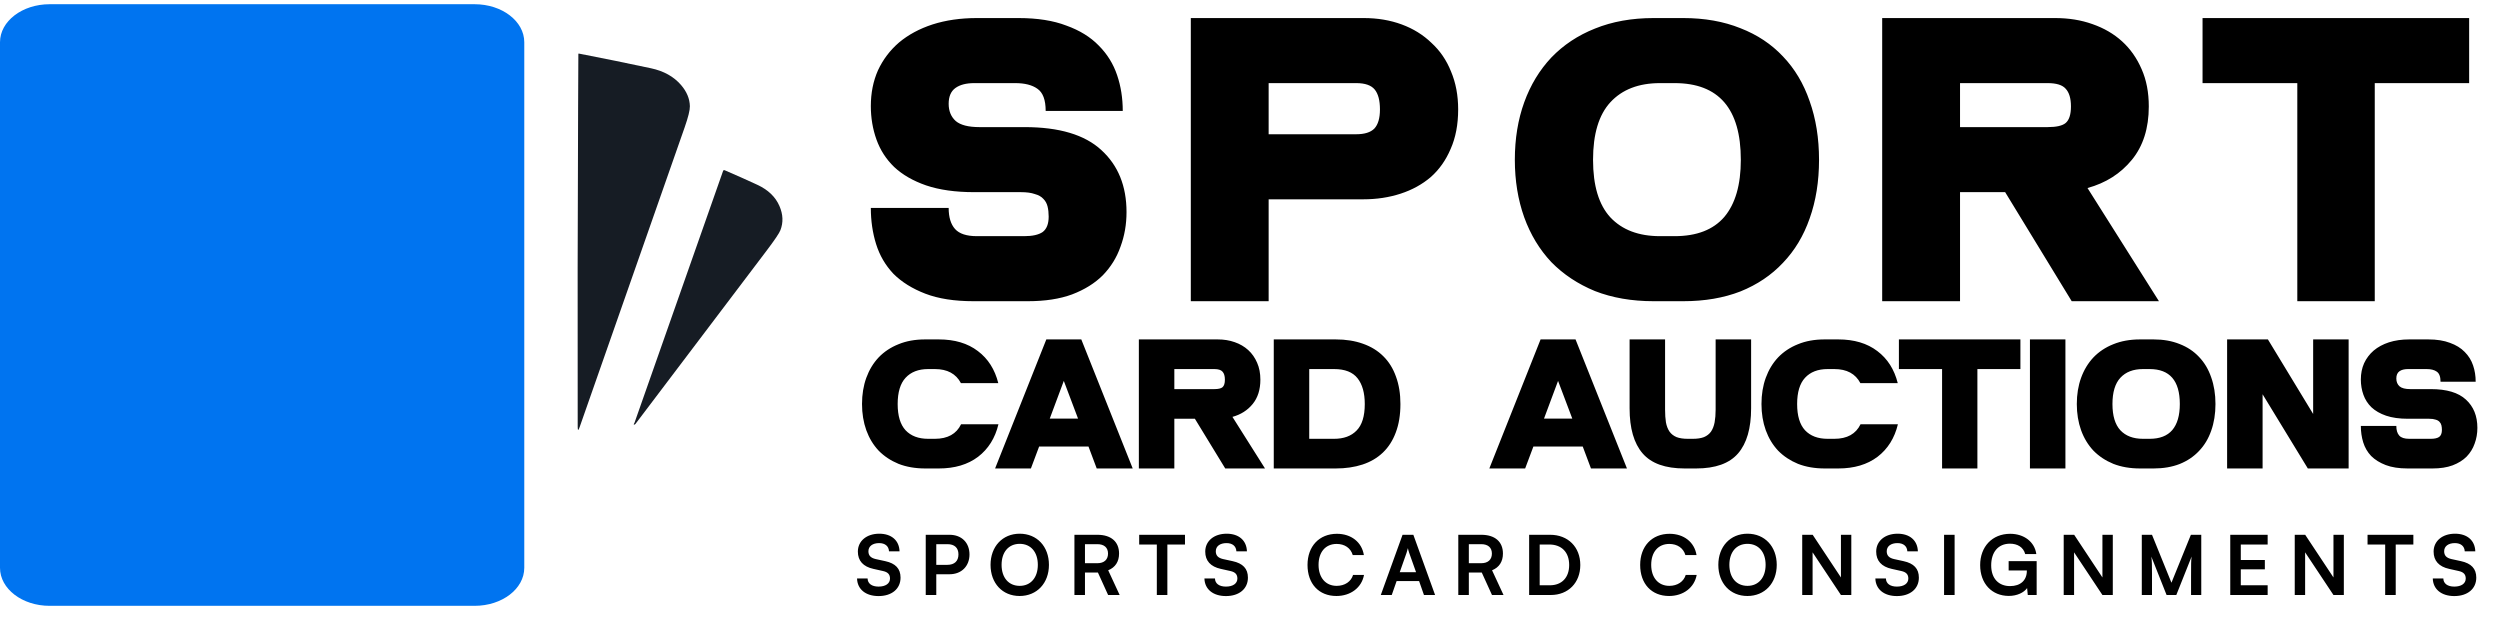 <svg width="166" height="41" viewBox="0 0 166 41" fill="none" xmlns="http://www.w3.org/2000/svg">
<g clip-path="url(#clip0_0_1)">
<path d="M38.386 7.242C38.392 6.021 38.397 4.8 38.403 3.581C38.403 3.578 38.404 3.574 38.406 3.571C38.408 3.568 38.411 3.565 38.415 3.563C38.419 3.561 38.423 3.559 38.428 3.559C38.433 3.558 38.437 3.558 38.442 3.559C40.053 3.87 41.649 4.196 43.229 4.534C44.073 4.715 44.736 5.084 45.218 5.641C45.601 6.084 45.798 6.556 45.808 7.055C45.814 7.312 45.697 7.782 45.458 8.466C43.123 15.125 40.8 21.757 38.487 28.363C38.403 28.608 38.36 28.604 38.359 28.35C38.346 21.313 38.355 14.277 38.386 7.242Z" fill="#161C24"/>
<path d="M48.017 11.337C48.02 11.329 48.025 11.322 48.032 11.315C48.039 11.309 48.048 11.304 48.058 11.301C48.068 11.298 48.078 11.296 48.089 11.297C48.1 11.298 48.11 11.3 48.119 11.304C48.869 11.626 49.592 11.949 50.288 12.271C51.003 12.602 51.493 13.072 51.756 13.682C51.997 14.236 52.019 14.769 51.821 15.281C51.745 15.481 51.437 15.938 50.899 16.649C48 20.483 45.099 24.316 42.196 28.147C42.184 28.163 42.169 28.176 42.153 28.185C42.137 28.194 42.12 28.198 42.105 28.196C42.072 28.193 42.07 28.17 42.099 28.128C42.115 28.105 42.126 28.085 42.132 28.069C44.091 22.49 46.054 16.913 48.017 11.337Z" fill="#161C24"/>
<path d="M0 2.804C0 1.41 1.475 0.28 3.295 0.28H31.517C33.337 0.28 34.812 1.41 34.812 2.804V37.704C34.812 39.098 33.337 40.227 31.517 40.227H3.295C1.475 40.228 0 39.098 0 37.705V2.804Z" fill="#0074F0"/>
</g>
<path d="M68.034 8.44C70.332 8.44 72.029 8.948 73.128 9.963C74.243 10.978 74.801 12.351 74.801 14.083C74.801 14.898 74.668 15.664 74.401 16.38C74.152 17.095 73.76 17.728 73.228 18.277C72.695 18.81 72.013 19.234 71.18 19.551C70.365 19.85 69.391 20 68.259 20H64.639C63.374 20 62.309 19.834 61.443 19.501C60.577 19.168 59.87 18.727 59.321 18.177C58.788 17.611 58.405 16.954 58.172 16.205C57.939 15.456 57.823 14.657 57.823 13.808H62.991C62.991 14.424 63.133 14.89 63.415 15.206C63.698 15.522 64.181 15.681 64.864 15.681H68.01C68.559 15.681 68.967 15.589 69.233 15.406C69.499 15.206 69.632 14.865 69.632 14.382C69.632 14.133 69.608 13.908 69.558 13.708C69.508 13.508 69.416 13.342 69.283 13.209C69.15 13.059 68.958 12.951 68.709 12.884C68.476 12.801 68.168 12.759 67.785 12.759H64.689C63.44 12.759 62.375 12.61 61.493 12.31C60.627 12.01 59.92 11.602 59.371 11.086C58.838 10.57 58.447 9.963 58.197 9.264C57.947 8.565 57.823 7.824 57.823 7.042C57.823 6.176 57.981 5.385 58.297 4.67C58.63 3.954 59.096 3.338 59.695 2.822C60.311 2.306 61.052 1.907 61.917 1.624C62.8 1.341 63.782 1.199 64.864 1.199H67.635C68.883 1.199 69.94 1.366 70.806 1.699C71.688 2.015 72.404 2.456 72.953 3.022C73.519 3.588 73.927 4.245 74.177 4.994C74.426 5.727 74.551 6.517 74.551 7.366H69.433C69.433 6.634 69.25 6.143 68.883 5.893C68.534 5.643 68.043 5.519 67.41 5.519H64.689C64.156 5.519 63.74 5.627 63.44 5.843C63.141 6.06 62.991 6.409 62.991 6.892C62.991 7.375 63.149 7.757 63.465 8.04C63.782 8.307 64.306 8.44 65.038 8.44H68.034ZM90.555 1.199C91.47 1.199 92.311 1.341 93.077 1.624C93.842 1.907 94.5 2.314 95.049 2.847C95.615 3.363 96.048 3.996 96.347 4.745C96.664 5.494 96.822 6.334 96.822 7.266C96.822 8.265 96.655 9.139 96.323 9.888C96.006 10.637 95.565 11.261 94.999 11.761C94.433 12.243 93.767 12.61 93.002 12.859C92.236 13.109 91.412 13.234 90.53 13.234H84.238V20H79.07V1.199H90.555ZM90.056 8.914C90.605 8.914 91.004 8.789 91.254 8.54C91.504 8.273 91.629 7.849 91.629 7.266C91.629 6.667 91.512 6.226 91.279 5.943C91.046 5.66 90.638 5.519 90.056 5.519H84.238V8.914H90.056ZM120.784 10.612C120.784 12.044 120.576 13.342 120.16 14.507C119.76 15.656 119.169 16.638 118.387 17.453C117.621 18.269 116.681 18.901 115.566 19.351C114.45 19.784 113.185 20 111.771 20H109.798C108.35 20 107.052 19.775 105.903 19.326C104.771 18.86 103.806 18.219 103.007 17.403C102.225 16.571 101.625 15.581 101.209 14.432C100.793 13.267 100.585 11.994 100.585 10.612C100.585 9.214 100.793 7.941 101.209 6.792C101.625 5.643 102.225 4.653 103.007 3.821C103.806 2.989 104.771 2.348 105.903 1.898C107.052 1.432 108.35 1.199 109.798 1.199H111.771C113.185 1.199 114.45 1.424 115.566 1.873C116.681 2.306 117.621 2.93 118.387 3.746C119.169 4.562 119.76 5.552 120.16 6.717C120.576 7.882 120.784 9.181 120.784 10.612ZM111.196 15.681C112.661 15.681 113.76 15.256 114.492 14.407C115.224 13.542 115.591 12.277 115.591 10.612C115.591 7.216 114.126 5.519 111.196 5.519H110.223C108.808 5.519 107.709 5.943 106.927 6.792C106.161 7.624 105.778 8.898 105.778 10.612C105.778 12.326 106.161 13.6 106.927 14.432C107.709 15.264 108.808 15.681 110.223 15.681H111.196ZM133.142 12.759H130.146V20H124.977V1.199H136.463C137.362 1.199 138.185 1.332 138.934 1.599C139.7 1.865 140.358 2.248 140.907 2.747C141.456 3.247 141.889 3.862 142.205 4.595C142.522 5.311 142.68 6.135 142.68 7.067C142.68 8.515 142.305 9.697 141.556 10.612C140.807 11.528 139.825 12.152 138.61 12.485L143.354 20H137.561L133.142 12.759ZM130.146 8.44H135.963C136.546 8.44 136.945 8.348 137.162 8.165C137.395 7.965 137.511 7.599 137.511 7.067C137.511 6.534 137.395 6.143 137.162 5.893C136.945 5.643 136.546 5.519 135.963 5.519H130.146V8.44ZM163.951 1.199V5.519H157.684V20H152.541V5.519H146.249V1.199H163.951Z" fill="black"/>
<path d="M66.297 28.17C66.077 29.088 65.626 29.809 64.943 30.332C64.26 30.848 63.391 31.106 62.337 31.106H61.438C60.778 31.106 60.186 31.004 59.662 30.799C59.147 30.587 58.706 30.294 58.342 29.923C57.986 29.543 57.713 29.092 57.523 28.569C57.333 28.038 57.238 27.457 57.238 26.827C57.238 26.19 57.333 25.61 57.523 25.086C57.713 24.563 57.986 24.111 58.342 23.732C58.706 23.353 59.147 23.061 59.662 22.856C60.178 22.643 60.766 22.537 61.426 22.537H61.438H62.337C63.391 22.537 64.256 22.795 64.931 23.311C65.607 23.819 66.058 24.529 66.286 25.439H63.805C63.478 24.817 62.902 24.506 62.075 24.506H61.631C60.986 24.506 60.486 24.699 60.129 25.086C59.78 25.465 59.605 26.046 59.605 26.827C59.605 27.609 59.78 28.189 60.129 28.569C60.486 28.948 60.986 29.137 61.631 29.137H62.075C62.925 29.137 63.505 28.815 63.816 28.17H66.297ZM71.798 22.537L75.212 31.106H72.822L72.276 29.65H68.998L68.452 31.106H66.074L69.476 22.537H71.798ZM71.582 27.795L70.637 25.291L69.704 27.795H71.582ZM79.341 27.806H77.976V31.106H75.62V22.537H80.855C81.265 22.537 81.64 22.598 81.982 22.719C82.331 22.84 82.63 23.015 82.881 23.243C83.131 23.47 83.328 23.751 83.472 24.085C83.617 24.411 83.689 24.787 83.689 25.211C83.689 25.871 83.518 26.41 83.177 26.827C82.835 27.245 82.388 27.529 81.834 27.681L83.996 31.106H81.356L79.341 27.806ZM77.976 25.837H80.627C80.893 25.837 81.075 25.796 81.174 25.712C81.28 25.621 81.333 25.454 81.333 25.211C81.333 24.969 81.28 24.79 81.174 24.677C81.075 24.563 80.893 24.506 80.627 24.506H77.976V25.837ZM92.988 26.827C92.988 27.548 92.885 28.178 92.68 28.716C92.483 29.248 92.199 29.691 91.827 30.048C91.455 30.404 91.004 30.67 90.473 30.845C89.942 31.019 89.346 31.106 88.686 31.106H84.578V22.537H88.686C89.361 22.537 89.964 22.632 90.495 22.822C91.034 23.011 91.485 23.288 91.85 23.652C92.221 24.016 92.502 24.468 92.692 25.006C92.889 25.538 92.988 26.145 92.988 26.827ZM88.584 29.137C89.221 29.137 89.718 28.956 90.074 28.591C90.438 28.227 90.621 27.639 90.621 26.827C90.621 26.091 90.461 25.522 90.143 25.12C89.824 24.711 89.304 24.506 88.584 24.506H86.933V29.137H88.584ZM104.616 22.537L108.03 31.106H105.64L105.094 29.65H101.817L101.27 31.106H98.892L102.295 22.537H104.616ZM104.4 27.795L103.455 25.291L102.522 27.795H104.4ZM113.918 22.537H116.274V27.112C116.274 28.44 115.985 29.437 115.409 30.105C114.832 30.773 113.903 31.106 112.62 31.106H111.858C110.576 31.106 109.646 30.773 109.07 30.105C108.493 29.437 108.205 28.44 108.205 27.112V22.537H110.561V27.203C110.561 27.521 110.58 27.802 110.618 28.045C110.663 28.288 110.743 28.493 110.857 28.66C110.97 28.819 111.126 28.94 111.323 29.024C111.52 29.1 111.771 29.137 112.074 29.137H112.404C112.7 29.137 112.947 29.1 113.144 29.024C113.341 28.94 113.497 28.819 113.611 28.66C113.724 28.493 113.804 28.288 113.85 28.045C113.895 27.802 113.918 27.521 113.918 27.203V22.537ZM126.021 28.17C125.801 29.088 125.35 29.809 124.667 30.332C123.984 30.848 123.115 31.106 122.061 31.106H121.162C120.502 31.106 119.91 31.004 119.386 30.799C118.87 30.587 118.43 30.294 118.066 29.923C117.71 29.543 117.437 29.092 117.247 28.569C117.057 28.038 116.962 27.457 116.962 26.827C116.962 26.19 117.057 25.61 117.247 25.086C117.437 24.563 117.71 24.111 118.066 23.732C118.43 23.353 118.87 23.061 119.386 22.856C119.902 22.643 120.49 22.537 121.15 22.537H121.162H122.061C123.115 22.537 123.98 22.795 124.655 23.311C125.331 23.819 125.782 24.529 126.01 25.439H123.529C123.203 24.817 122.626 24.506 121.799 24.506H121.355C120.71 24.506 120.21 24.699 119.853 25.086C119.504 25.465 119.33 26.046 119.33 26.827C119.33 27.609 119.504 28.189 119.853 28.569C120.21 28.948 120.71 29.137 121.355 29.137H121.799C122.649 29.137 123.229 28.815 123.54 28.17H126.021ZM134.155 22.537V24.506H131.299V31.106H128.954V24.506H126.087V22.537H134.155ZM134.788 22.537H137.144V31.106H134.788V22.537ZM147.107 26.827C147.107 27.48 147.012 28.072 146.822 28.603C146.64 29.126 146.371 29.574 146.014 29.945C145.665 30.317 145.237 30.606 144.728 30.81C144.22 31.008 143.644 31.106 142.999 31.106H142.1C141.44 31.106 140.848 31.004 140.324 30.799C139.808 30.587 139.368 30.294 139.004 29.923C138.648 29.543 138.374 29.092 138.185 28.569C137.995 28.038 137.9 27.457 137.9 26.827C137.9 26.19 137.995 25.61 138.185 25.086C138.374 24.563 138.648 24.111 139.004 23.732C139.368 23.353 139.808 23.061 140.324 22.856C140.848 22.643 141.44 22.537 142.1 22.537H142.999C143.644 22.537 144.22 22.639 144.728 22.844C145.237 23.041 145.665 23.326 146.014 23.698C146.371 24.07 146.64 24.521 146.822 25.052C147.012 25.583 147.107 26.175 147.107 26.827ZM142.737 29.137C143.405 29.137 143.905 28.944 144.239 28.557C144.573 28.163 144.74 27.586 144.74 26.827C144.74 25.28 144.072 24.506 142.737 24.506H142.293C141.648 24.506 141.147 24.699 140.791 25.086C140.442 25.465 140.267 26.046 140.267 26.827C140.267 27.609 140.442 28.189 140.791 28.569C141.147 28.948 141.648 29.137 142.293 29.137H142.737ZM153.593 22.537H155.949V31.106H153.24L150.236 26.179V31.106H147.88V22.537H150.589L153.593 27.487V22.537ZM161.414 25.837C162.461 25.837 163.235 26.069 163.736 26.532C164.244 26.994 164.498 27.62 164.498 28.409C164.498 28.781 164.438 29.13 164.316 29.456C164.203 29.782 164.024 30.071 163.782 30.321C163.539 30.564 163.228 30.757 162.848 30.901C162.477 31.038 162.033 31.106 161.517 31.106H159.867C159.29 31.106 158.805 31.03 158.41 30.879C158.016 30.727 157.693 30.526 157.443 30.276C157.2 30.018 157.025 29.718 156.919 29.377C156.813 29.035 156.76 28.671 156.76 28.284H159.116C159.116 28.565 159.18 28.777 159.309 28.921C159.438 29.066 159.658 29.137 159.969 29.137H161.403C161.653 29.137 161.839 29.096 161.961 29.012C162.082 28.921 162.143 28.766 162.143 28.546C162.143 28.432 162.131 28.329 162.109 28.238C162.086 28.148 162.044 28.072 161.983 28.011C161.923 27.943 161.835 27.893 161.722 27.863C161.615 27.825 161.475 27.806 161.301 27.806H159.889C159.32 27.806 158.835 27.738 158.433 27.601C158.038 27.465 157.716 27.279 157.465 27.044C157.223 26.808 157.044 26.532 156.931 26.213C156.817 25.894 156.76 25.557 156.76 25.2C156.76 24.805 156.832 24.445 156.976 24.119C157.128 23.793 157.34 23.512 157.613 23.277C157.894 23.041 158.232 22.859 158.626 22.73C159.028 22.602 159.476 22.537 159.969 22.537H161.232C161.801 22.537 162.283 22.613 162.678 22.765C163.08 22.909 163.406 23.11 163.656 23.368C163.914 23.626 164.1 23.925 164.214 24.267C164.328 24.601 164.385 24.961 164.385 25.348H162.052C162.052 25.014 161.968 24.79 161.801 24.677C161.642 24.563 161.418 24.506 161.13 24.506H159.889C159.647 24.506 159.457 24.555 159.32 24.654C159.184 24.752 159.116 24.912 159.116 25.132C159.116 25.352 159.188 25.526 159.332 25.655C159.476 25.777 159.715 25.837 160.049 25.837H161.414Z" fill="black"/>
<path d="M56.962 36.626C56.962 35.925 57.542 35.438 58.385 35.438C59.194 35.438 59.708 35.887 59.73 36.609H59.03C59.014 36.264 58.768 36.062 58.374 36.062C57.941 36.062 57.663 36.27 57.663 36.604C57.663 36.888 57.816 37.047 58.149 37.123L58.779 37.26C59.462 37.408 59.796 37.758 59.796 38.354C59.796 39.098 59.216 39.579 58.335 39.579C57.482 39.579 56.924 39.125 56.908 38.409H57.608C57.613 38.748 57.887 38.95 58.335 38.95C58.8 38.95 59.096 38.748 59.096 38.414C59.096 38.146 58.959 37.988 58.631 37.916L57.996 37.774C57.318 37.627 56.962 37.238 56.962 36.626ZM63.05 38.13H62.169V39.508H61.469V35.51H63.05C63.854 35.51 64.374 36.035 64.374 36.817C64.374 37.588 63.848 38.13 63.05 38.13ZM62.913 36.133H62.169V37.506H62.902C63.383 37.506 63.641 37.249 63.641 36.812C63.641 36.374 63.378 36.133 62.913 36.133ZM69.65 37.506C69.65 38.721 68.852 39.574 67.703 39.574C66.56 39.574 65.772 38.726 65.772 37.506C65.772 36.292 66.565 35.438 67.709 35.438C68.852 35.438 69.65 36.286 69.65 37.506ZM68.912 37.506C68.912 36.653 68.442 36.111 67.709 36.111C66.975 36.111 66.505 36.653 66.505 37.506C66.505 38.359 66.975 38.901 67.709 38.901C68.442 38.901 68.912 38.349 68.912 37.506ZM72.042 39.508H71.342V35.51H72.868C73.776 35.51 74.306 35.969 74.306 36.757C74.306 37.293 74.055 37.676 73.584 37.867L74.345 39.508H73.579L72.901 38.015H72.042V39.508ZM72.042 36.133V37.397H72.868C73.311 37.397 73.573 37.161 73.573 36.757C73.573 36.357 73.311 36.133 72.868 36.133H72.042ZM75.642 36.155V35.51H78.683V36.155H77.513V39.508H76.813V36.155H75.642ZM80.028 36.626C80.028 35.925 80.608 35.438 81.451 35.438C82.26 35.438 82.775 35.887 82.796 36.609H82.096C82.08 36.264 81.834 36.062 81.44 36.062C81.008 36.062 80.729 36.27 80.729 36.604C80.729 36.888 80.882 37.047 81.215 37.123L81.844 37.26C82.528 37.408 82.862 37.758 82.862 38.354C82.862 39.098 82.282 39.579 81.401 39.579C80.548 39.579 79.99 39.125 79.974 38.409H80.674C80.679 38.748 80.953 38.95 81.401 38.95C81.866 38.95 82.162 38.748 82.162 38.414C82.162 38.146 82.025 37.988 81.697 37.916L81.062 37.774C80.384 37.627 80.028 37.238 80.028 36.626ZM88.739 39.574C87.574 39.574 86.819 38.764 86.819 37.512C86.819 36.27 87.601 35.444 88.772 35.444C89.718 35.444 90.424 35.996 90.561 36.855H89.822C89.685 36.39 89.286 36.117 88.755 36.117C88.017 36.117 87.552 36.653 87.552 37.506C87.552 38.354 88.022 38.901 88.755 38.901C89.297 38.901 89.713 38.617 89.844 38.174H90.571C90.418 39.016 89.685 39.574 88.739 39.574ZM92.412 39.508H91.685L93.129 35.51H93.846L95.29 39.508H94.551L94.228 38.584H92.735L92.412 39.508ZM93.397 36.702L92.943 37.993H94.026L93.567 36.702C93.534 36.598 93.496 36.478 93.484 36.396C93.468 36.472 93.435 36.593 93.397 36.702ZM97.531 39.508H96.831V35.51H98.357C99.265 35.51 99.795 35.969 99.795 36.757C99.795 37.293 99.544 37.676 99.073 37.867L99.834 39.508H99.068L98.389 38.015H97.531V39.508ZM97.531 36.133V37.397H98.357C98.8 37.397 99.062 37.161 99.062 36.757C99.062 36.357 98.8 36.133 98.357 36.133H97.531ZM102.973 39.508H101.535V35.51H102.935C104.117 35.51 104.932 36.325 104.932 37.517C104.932 38.693 104.133 39.508 102.973 39.508ZM102.869 36.155H102.235V38.863H102.908C103.706 38.863 104.193 38.349 104.193 37.517C104.193 36.669 103.695 36.155 102.869 36.155ZM110.827 39.574C109.662 39.574 108.907 38.764 108.907 37.512C108.907 36.27 109.689 35.444 110.86 35.444C111.806 35.444 112.512 35.996 112.649 36.855H111.91C111.774 36.39 111.374 36.117 110.844 36.117C110.105 36.117 109.64 36.653 109.64 37.506C109.64 38.354 110.111 38.901 110.844 38.901C111.385 38.901 111.801 38.617 111.932 38.174H112.66C112.507 39.016 111.774 39.574 110.827 39.574ZM117.976 37.506C117.976 38.721 117.177 39.574 116.028 39.574C114.885 39.574 114.097 38.726 114.097 37.506C114.097 36.292 114.891 35.438 116.034 35.438C117.177 35.438 117.976 36.286 117.976 37.506ZM117.237 37.506C117.237 36.653 116.767 36.111 116.034 36.111C115.301 36.111 114.83 36.653 114.83 37.506C114.83 38.359 115.301 38.901 116.034 38.901C116.767 38.901 117.237 38.349 117.237 37.506ZM120.356 39.508H119.667V35.51H120.362L122.238 38.343V35.51H122.927V39.508H122.238L120.356 36.675V39.508ZM124.579 36.626C124.579 35.925 125.159 35.438 126.001 35.438C126.811 35.438 127.325 35.887 127.347 36.609H126.647C126.63 36.264 126.384 36.062 125.99 36.062C125.558 36.062 125.279 36.27 125.279 36.604C125.279 36.888 125.432 37.047 125.766 37.123L126.395 37.26C127.079 37.408 127.413 37.758 127.413 38.354C127.413 39.098 126.833 39.579 125.952 39.579C125.099 39.579 124.541 39.125 124.524 38.409H125.225C125.23 38.748 125.504 38.95 125.952 38.95C126.417 38.95 126.713 38.748 126.713 38.414C126.713 38.146 126.576 37.988 126.248 37.916L125.613 37.774C124.935 37.627 124.579 37.238 124.579 36.626ZM129.786 35.51V39.508H129.086V35.51H129.786ZM133.462 36.1C132.669 36.1 132.215 36.675 132.215 37.539C132.215 38.431 132.729 38.917 133.467 38.917C134.162 38.917 134.583 38.535 134.583 37.895V37.878H133.374V37.26H135.234V39.508H134.644L134.6 39.049C134.381 39.355 133.927 39.569 133.385 39.569C132.264 39.569 131.482 38.753 131.482 37.523C131.482 36.308 132.275 35.444 133.478 35.444C134.392 35.444 135.098 35.974 135.212 36.79H134.474C134.348 36.319 133.943 36.1 133.462 36.1ZM137.719 39.508H137.03V35.51H137.725L139.601 38.343V35.51H140.29V39.508H139.601L137.719 36.675V39.508ZM142.893 39.508H142.215V35.51H142.893L144.184 38.693L145.475 35.51H146.164V39.508H145.486V38.278C145.486 37.473 145.486 37.238 145.524 36.954L144.507 39.508H143.861L142.849 36.959C142.887 37.2 142.893 37.577 142.893 38.075V39.508ZM150.572 39.508H148.089V35.51H150.572V36.155H148.789V37.183H150.386V37.802H148.789V38.863H150.572V39.508ZM153.06 39.508H152.371V35.51H153.065L154.942 38.343V35.51H155.631V39.508H154.942L153.06 36.675V39.508ZM157.205 36.155V35.51H160.247V36.155H159.076V39.508H158.376V36.155H157.205ZM161.592 36.626C161.592 35.925 162.171 35.438 163.014 35.438C163.823 35.438 164.338 35.887 164.36 36.609H163.659C163.643 36.264 163.397 36.062 163.003 36.062C162.571 36.062 162.292 36.27 162.292 36.604C162.292 36.888 162.445 37.047 162.779 37.123L163.408 37.26C164.091 37.408 164.425 37.758 164.425 38.354C164.425 39.098 163.845 39.579 162.965 39.579C162.111 39.579 161.553 39.125 161.537 38.409H162.237C162.243 38.748 162.516 38.95 162.965 38.95C163.43 38.95 163.725 38.748 163.725 38.414C163.725 38.146 163.588 37.988 163.26 37.916L162.625 37.774C161.947 37.627 161.592 37.238 161.592 36.626Z" fill="black"/>
<defs>
<clipPath id="clip0_0_1">
<rect width="51.955" height="39.949" fill="white" transform="translate(0 0.28)"/>
</clipPath>
</defs>
</svg>
